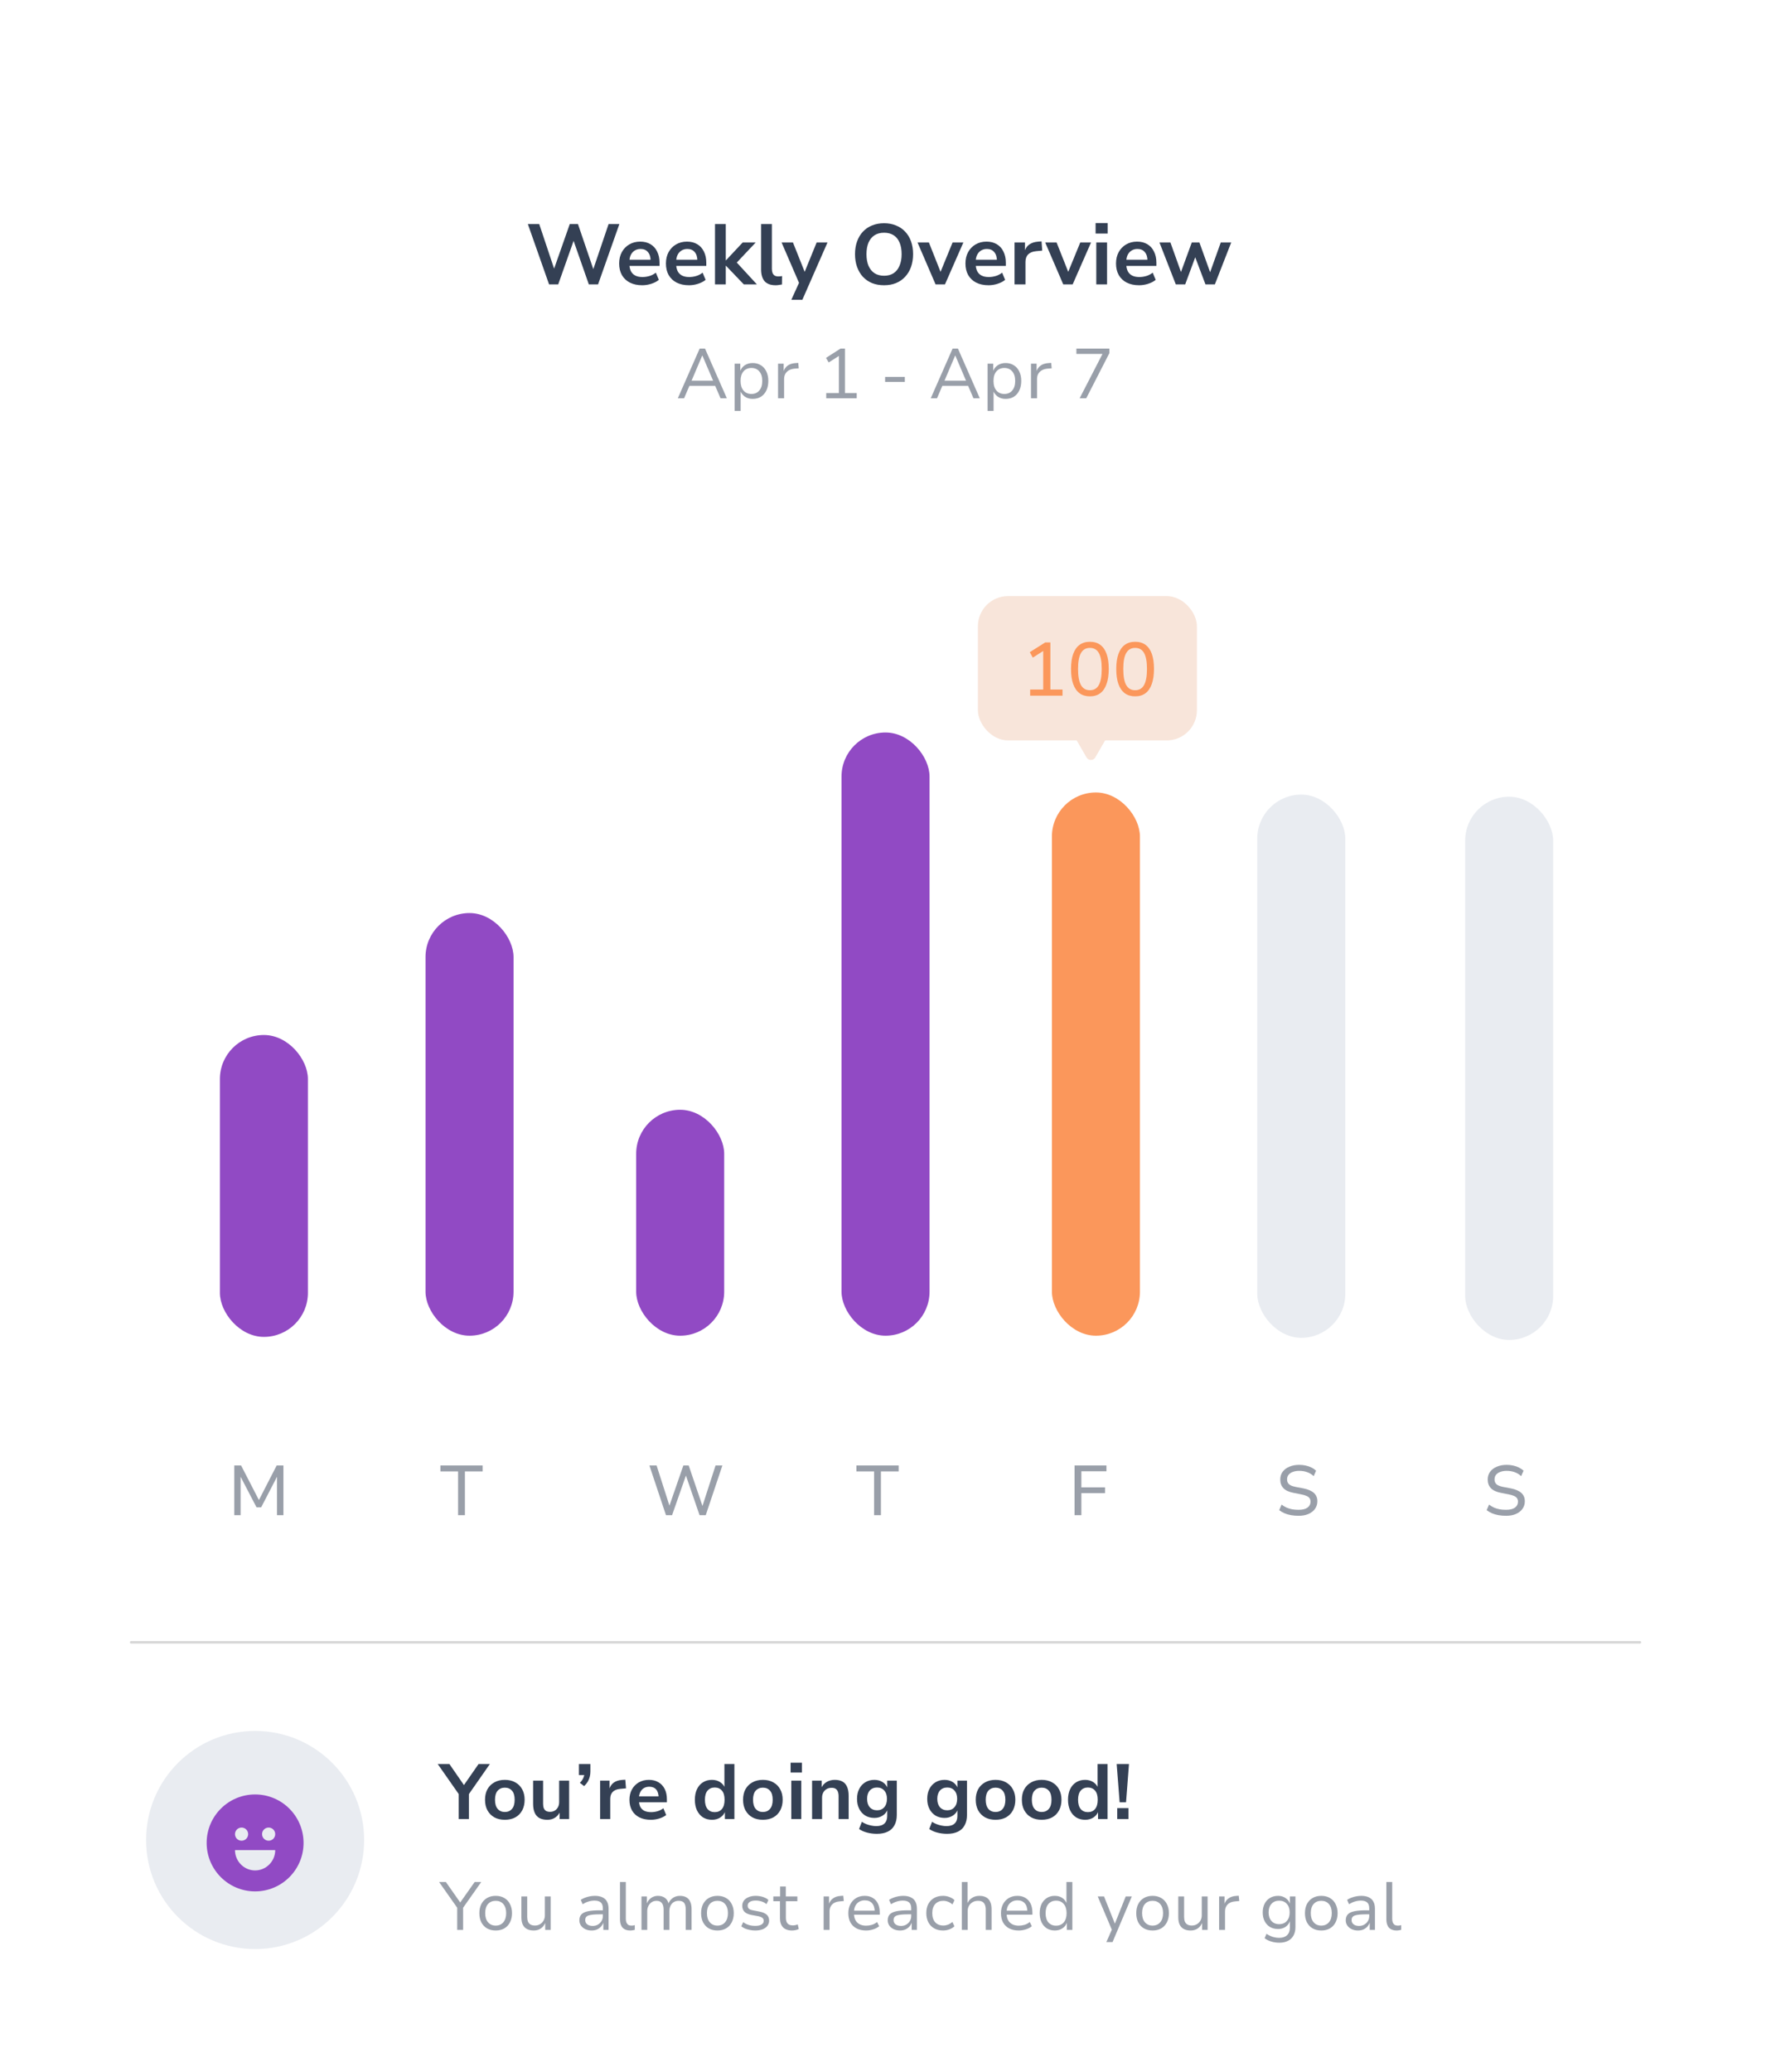 <svg width="242" height="283" viewBox="0 0 242 283" fill="none" xmlns="http://www.w3.org/2000/svg">
<g filter="url(#filter0_d_112_409)">
<g clip-path="url(#clip0_112_409)">
<rect x="4.01" y="0.531" width="233.99" height="273.708" rx="8" fill="white"/>
<rect x="4.01" y="0.531" width="233.99" height="273.708" rx="10.31" fill="white"/>
<path d="M62.677 244.484V240.606L62.965 241.48L59.811 236.973H61.409L63.508 240.009H63.284L65.394 236.973H66.938L63.795 241.48L64.073 240.606V244.484H62.677ZM68.983 244.59C68.436 244.59 67.96 244.48 67.556 244.26C67.151 244.033 66.835 243.713 66.607 243.301C66.387 242.889 66.277 242.406 66.277 241.852C66.277 241.298 66.387 240.819 66.607 240.414C66.835 240.009 67.151 239.697 67.556 239.477C67.96 239.249 68.436 239.136 68.983 239.136C69.537 239.136 70.013 239.249 70.411 239.477C70.816 239.697 71.128 240.009 71.348 240.414C71.576 240.819 71.689 241.298 71.689 241.852C71.689 242.406 71.579 242.889 71.359 243.301C71.139 243.713 70.826 244.033 70.421 244.26C70.016 244.48 69.537 244.59 68.983 244.59ZM68.983 243.525C69.395 243.525 69.722 243.383 69.963 243.099C70.205 242.815 70.326 242.399 70.326 241.852C70.326 241.306 70.205 240.894 69.963 240.617C69.722 240.34 69.395 240.201 68.983 240.201C68.578 240.201 68.252 240.34 68.003 240.617C67.761 240.894 67.641 241.306 67.641 241.852C67.641 242.399 67.761 242.815 68.003 243.099C68.252 243.383 68.578 243.525 68.983 243.525ZM74.798 244.59C74.365 244.59 74.002 244.512 73.711 244.356C73.42 244.193 73.203 243.948 73.061 243.621C72.919 243.294 72.848 242.889 72.848 242.406V239.242H74.212V242.406C74.212 242.648 74.244 242.85 74.308 243.014C74.379 243.177 74.485 243.301 74.627 243.387C74.769 243.465 74.951 243.504 75.171 243.504C75.412 243.504 75.625 243.447 75.81 243.333C75.995 243.22 76.14 243.063 76.247 242.865C76.353 242.659 76.406 242.428 76.406 242.172V239.242H77.77V244.484H76.47V243.397H76.577C76.413 243.781 76.179 244.076 75.874 244.281C75.576 244.487 75.217 244.59 74.798 244.59ZM79.822 239.988L79.236 239.541C79.385 239.392 79.503 239.246 79.588 239.104C79.68 238.955 79.748 238.806 79.79 238.656C79.833 238.507 79.858 238.355 79.865 238.198L80.184 238.475H79.109V236.973H80.675V237.996C80.675 238.244 80.646 238.482 80.589 238.71C80.532 238.937 80.444 239.157 80.323 239.37C80.202 239.576 80.035 239.782 79.822 239.988ZM82.004 244.484V239.242H83.293V240.51H83.229C83.336 240.091 83.535 239.768 83.826 239.541C84.124 239.313 84.508 239.182 84.976 239.146L85.445 239.115L85.541 240.297L84.71 240.372C84.277 240.414 83.947 240.553 83.719 240.787C83.499 241.014 83.389 241.327 83.389 241.725V244.484H82.004ZM88.943 244.59C88.332 244.59 87.806 244.48 87.366 244.26C86.933 244.04 86.599 243.727 86.365 243.323C86.13 242.911 86.013 242.424 86.013 241.863C86.013 241.33 86.123 240.862 86.343 240.457C86.571 240.045 86.883 239.722 87.281 239.487C87.686 239.253 88.151 239.136 88.677 239.136C89.181 239.136 89.614 239.246 89.976 239.466C90.346 239.679 90.63 239.985 90.829 240.382C91.027 240.773 91.127 241.245 91.127 241.799V242.204H87.11V241.394H90.157L89.998 241.565C89.998 241.082 89.888 240.713 89.667 240.457C89.447 240.201 89.131 240.073 88.719 240.073C88.428 240.073 88.176 240.141 87.963 240.276C87.75 240.411 87.586 240.602 87.473 240.851C87.359 241.093 87.302 241.387 87.302 241.735V241.831C87.302 242.222 87.363 242.545 87.483 242.801C87.611 243.049 87.799 243.237 88.048 243.365C88.304 243.486 88.613 243.546 88.975 243.546C89.266 243.546 89.557 243.504 89.848 243.419C90.14 243.333 90.406 243.198 90.647 243.014L91.031 243.941C90.768 244.147 90.448 244.306 90.072 244.42C89.696 244.534 89.319 244.59 88.943 244.59ZM97.294 244.59C96.825 244.59 96.413 244.48 96.058 244.26C95.71 244.033 95.436 243.713 95.238 243.301C95.046 242.889 94.95 242.406 94.95 241.852C94.95 241.298 95.046 240.819 95.238 240.414C95.429 240.009 95.699 239.697 96.047 239.477C96.402 239.249 96.814 239.136 97.283 239.136C97.716 239.136 98.089 239.239 98.402 239.445C98.721 239.651 98.942 239.924 99.062 240.265H98.988V236.973H100.351V244.484H99.052V243.387H99.115C98.988 243.763 98.76 244.058 98.434 244.271C98.114 244.484 97.734 244.59 97.294 244.59ZM97.667 243.546C98.079 243.546 98.405 243.404 98.647 243.12C98.888 242.829 99.009 242.406 99.009 241.852C99.009 241.298 98.888 240.883 98.647 240.606C98.405 240.322 98.079 240.18 97.667 240.18C97.255 240.18 96.928 240.322 96.686 240.606C96.445 240.883 96.324 241.298 96.324 241.852C96.324 242.406 96.445 242.829 96.686 243.12C96.928 243.404 97.255 243.546 97.667 243.546ZM104.242 244.59C103.695 244.59 103.219 244.48 102.814 244.26C102.409 244.033 102.093 243.713 101.866 243.301C101.646 242.889 101.536 242.406 101.536 241.852C101.536 241.298 101.646 240.819 101.866 240.414C102.093 240.009 102.409 239.697 102.814 239.477C103.219 239.249 103.695 239.136 104.242 239.136C104.796 239.136 105.271 239.249 105.669 239.477C106.074 239.697 106.386 240.009 106.607 240.414C106.834 240.819 106.948 241.298 106.948 241.852C106.948 242.406 106.837 242.889 106.617 243.301C106.397 243.713 106.085 244.033 105.68 244.26C105.275 244.48 104.796 244.59 104.242 244.59ZM104.242 243.525C104.654 243.525 104.98 243.383 105.222 243.099C105.463 242.815 105.584 242.399 105.584 241.852C105.584 241.306 105.463 240.894 105.222 240.617C104.98 240.34 104.654 240.201 104.242 240.201C103.837 240.201 103.51 240.34 103.261 240.617C103.02 240.894 102.899 241.306 102.899 241.852C102.899 242.399 103.02 242.815 103.261 243.099C103.51 243.383 103.837 243.525 104.242 243.525ZM108.032 238.134V236.792H109.577V238.134H108.032ZM108.128 244.484V239.242H109.492V244.484H108.128ZM110.968 244.484V239.242H112.279V240.297H112.204C112.367 239.921 112.612 239.633 112.939 239.434C113.273 239.235 113.649 239.136 114.068 239.136C114.494 239.136 114.846 239.214 115.123 239.37C115.407 239.526 115.617 239.768 115.752 240.095C115.894 240.421 115.965 240.83 115.965 241.32V244.484H114.59V241.384C114.59 241.121 114.555 240.904 114.484 240.734C114.42 240.563 114.317 240.436 114.175 240.35C114.04 240.265 113.862 240.222 113.642 240.222C113.379 240.222 113.149 240.279 112.95 240.393C112.758 240.507 112.605 240.666 112.492 240.872C112.385 241.071 112.332 241.302 112.332 241.565V244.484H110.968ZM119.827 246.508C119.358 246.508 118.911 246.451 118.484 246.338C118.065 246.231 117.7 246.068 117.387 245.848L117.771 244.867C117.962 244.995 118.168 245.102 118.388 245.187C118.609 245.272 118.832 245.336 119.06 245.379C119.287 245.428 119.511 245.453 119.731 245.453C120.228 245.453 120.601 245.336 120.849 245.102C121.105 244.867 121.233 244.519 121.233 244.058V243.163H121.286C121.173 243.518 120.949 243.802 120.615 244.015C120.288 244.228 119.912 244.335 119.486 244.335C119.01 244.335 118.594 244.228 118.239 244.015C117.884 243.795 117.607 243.49 117.408 243.099C117.209 242.708 117.11 242.254 117.11 241.735C117.11 241.21 117.209 240.755 117.408 240.372C117.607 239.981 117.884 239.679 118.239 239.466C118.594 239.246 119.01 239.136 119.486 239.136C119.919 239.136 120.299 239.242 120.626 239.455C120.952 239.669 121.173 239.953 121.286 240.308H121.233V239.242H122.543V243.919C122.543 244.48 122.437 244.953 122.224 245.336C122.018 245.727 121.712 246.018 121.308 246.21C120.903 246.409 120.409 246.508 119.827 246.508ZM119.848 243.291C120.26 243.291 120.587 243.152 120.828 242.875C121.077 242.591 121.201 242.208 121.201 241.725C121.201 241.249 121.077 240.872 120.828 240.595C120.587 240.318 120.26 240.18 119.848 240.18C119.429 240.18 119.095 240.318 118.847 240.595C118.605 240.872 118.484 241.249 118.484 241.725C118.484 242.208 118.605 242.591 118.847 242.875C119.095 243.152 119.429 243.291 119.848 243.291ZM129.419 246.508C128.95 246.508 128.503 246.451 128.077 246.338C127.658 246.231 127.292 246.068 126.979 245.848L127.363 244.867C127.555 244.995 127.761 245.102 127.981 245.187C128.201 245.272 128.425 245.336 128.652 245.379C128.879 245.428 129.103 245.453 129.323 245.453C129.82 245.453 130.193 245.336 130.442 245.102C130.697 244.867 130.825 244.519 130.825 244.058V243.163H130.879C130.765 243.518 130.541 243.802 130.207 244.015C129.881 244.228 129.504 244.335 129.078 244.335C128.602 244.335 128.187 244.228 127.832 244.015C127.477 243.795 127.2 243.49 127.001 243.099C126.802 242.708 126.702 242.254 126.702 241.735C126.702 241.21 126.802 240.755 127.001 240.372C127.2 239.981 127.477 239.679 127.832 239.466C128.187 239.246 128.602 239.136 129.078 239.136C129.511 239.136 129.891 239.242 130.218 239.455C130.545 239.669 130.765 239.953 130.879 240.308H130.825V239.242H132.136V243.919C132.136 244.48 132.029 244.953 131.816 245.336C131.61 245.727 131.305 246.018 130.9 246.21C130.495 246.409 130.001 246.508 129.419 246.508ZM129.44 243.291C129.852 243.291 130.179 243.152 130.42 242.875C130.669 242.591 130.793 242.208 130.793 241.725C130.793 241.249 130.669 240.872 130.42 240.595C130.179 240.318 129.852 240.18 129.44 240.18C129.021 240.18 128.687 240.318 128.439 240.595C128.197 240.872 128.077 241.249 128.077 241.725C128.077 242.208 128.197 242.591 128.439 242.875C128.687 243.152 129.021 243.291 129.44 243.291ZM136.036 244.59C135.489 244.59 135.013 244.48 134.608 244.26C134.203 244.033 133.887 243.713 133.66 243.301C133.44 242.889 133.33 242.406 133.33 241.852C133.33 241.298 133.44 240.819 133.66 240.414C133.887 240.009 134.203 239.697 134.608 239.477C135.013 239.249 135.489 239.136 136.036 239.136C136.59 239.136 137.065 239.249 137.463 239.477C137.868 239.697 138.18 240.009 138.401 240.414C138.628 240.819 138.742 241.298 138.742 241.852C138.742 242.406 138.631 242.889 138.411 243.301C138.191 243.713 137.879 244.033 137.474 244.26C137.069 244.48 136.59 244.59 136.036 244.59ZM136.036 243.525C136.447 243.525 136.774 243.383 137.016 243.099C137.257 242.815 137.378 242.399 137.378 241.852C137.378 241.306 137.257 240.894 137.016 240.617C136.774 240.34 136.447 240.201 136.036 240.201C135.631 240.201 135.304 240.34 135.055 240.617C134.814 240.894 134.693 241.306 134.693 241.852C134.693 242.399 134.814 242.815 135.055 243.099C135.304 243.383 135.631 243.525 136.036 243.525ZM142.34 244.59C141.793 244.59 141.318 244.48 140.913 244.26C140.508 244.033 140.192 243.713 139.965 243.301C139.744 242.889 139.634 242.406 139.634 241.852C139.634 241.298 139.744 240.819 139.965 240.414C140.192 240.009 140.508 239.697 140.913 239.477C141.318 239.249 141.793 239.136 142.34 239.136C142.894 239.136 143.37 239.249 143.768 239.477C144.173 239.697 144.485 240.009 144.705 240.414C144.933 240.819 145.046 241.298 145.046 241.852C145.046 242.406 144.936 242.889 144.716 243.301C144.496 243.713 144.183 244.033 143.778 244.26C143.374 244.48 142.894 244.59 142.34 244.59ZM142.34 243.525C142.752 243.525 143.079 243.383 143.32 243.099C143.562 242.815 143.683 242.399 143.683 241.852C143.683 241.306 143.562 240.894 143.32 240.617C143.079 240.34 142.752 240.201 142.34 240.201C141.935 240.201 141.609 240.34 141.36 240.617C141.119 240.894 140.998 241.306 140.998 241.852C140.998 242.399 141.119 242.815 141.36 243.099C141.609 243.383 141.935 243.525 142.34 243.525ZM148.283 244.59C147.814 244.59 147.402 244.48 147.047 244.26C146.699 244.033 146.425 243.713 146.227 243.301C146.035 242.889 145.939 242.406 145.939 241.852C145.939 241.298 146.035 240.819 146.227 240.414C146.418 240.009 146.688 239.697 147.036 239.477C147.391 239.249 147.803 239.136 148.272 239.136C148.705 239.136 149.078 239.239 149.391 239.445C149.71 239.651 149.93 239.924 150.051 240.265H149.977V236.973H151.34V244.484H150.041V243.387H150.104C149.977 243.763 149.749 244.058 149.423 244.271C149.103 244.484 148.723 244.59 148.283 244.59ZM148.656 243.546C149.068 243.546 149.394 243.404 149.636 243.12C149.877 242.829 149.998 242.406 149.998 241.852C149.998 241.298 149.877 240.883 149.636 240.606C149.394 240.322 149.068 240.18 148.656 240.18C148.244 240.18 147.917 240.322 147.675 240.606C147.434 240.883 147.313 241.298 147.313 241.852C147.313 242.406 147.434 242.829 147.675 243.12C147.917 243.404 148.244 243.546 148.656 243.546ZM152.993 242.204L152.588 236.973H154.272L153.867 242.204H152.993ZM152.663 244.484V242.992H154.197V244.484H152.663Z" fill="#344054"/>
<path d="M75.028 34.848L72.13 26.611H73.684L75.928 33.329H75.495L77.856 26.611H78.977L81.267 33.329H80.882L83.16 26.611H84.633L81.723 34.848H80.461L78.253 28.539H78.51L76.278 34.848H75.028ZM87.761 34.965C87.107 34.965 86.542 34.844 86.067 34.603C85.6 34.361 85.237 34.019 84.98 33.575C84.731 33.131 84.606 32.605 84.606 31.997C84.606 31.405 84.727 30.887 84.969 30.443C85.218 29.991 85.557 29.641 85.985 29.392C86.421 29.135 86.92 29.006 87.481 29.006C88.026 29.006 88.493 29.123 88.883 29.357C89.28 29.59 89.584 29.925 89.794 30.362C90.012 30.79 90.121 31.3 90.121 31.892V32.325H85.787V31.483H89.093L88.906 31.659C88.906 31.129 88.785 30.724 88.544 30.443C88.31 30.155 87.975 30.011 87.539 30.011C87.212 30.011 86.932 30.089 86.698 30.245C86.472 30.393 86.297 30.603 86.172 30.876C86.055 31.148 85.997 31.476 85.997 31.857V31.951C85.997 32.379 86.063 32.733 86.195 33.014C86.328 33.287 86.526 33.493 86.791 33.633C87.056 33.773 87.387 33.843 87.784 33.843C88.104 33.843 88.423 33.797 88.743 33.703C89.062 33.61 89.354 33.458 89.619 33.248L90.028 34.229C89.755 34.455 89.413 34.634 89 34.767C88.587 34.899 88.174 34.965 87.761 34.965ZM94.151 34.965C93.497 34.965 92.932 34.844 92.457 34.603C91.99 34.361 91.627 34.019 91.37 33.575C91.121 33.131 90.996 32.605 90.996 31.997C90.996 31.405 91.117 30.887 91.359 30.443C91.608 29.991 91.947 29.641 92.375 29.392C92.811 29.135 93.31 29.006 93.871 29.006C94.416 29.006 94.883 29.123 95.273 29.357C95.67 29.59 95.974 29.925 96.184 30.362C96.402 30.79 96.511 31.3 96.511 31.892V32.325H92.176V31.483H95.483L95.296 31.659C95.296 31.129 95.175 30.724 94.934 30.443C94.7 30.155 94.365 30.011 93.929 30.011C93.602 30.011 93.322 30.089 93.088 30.245C92.862 30.393 92.687 30.603 92.562 30.876C92.445 31.148 92.387 31.476 92.387 31.857V31.951C92.387 32.379 92.453 32.733 92.585 33.014C92.718 33.287 92.916 33.493 93.181 33.633C93.446 33.773 93.777 33.843 94.174 33.843C94.494 33.843 94.813 33.797 95.133 33.703C95.452 33.61 95.744 33.458 96.009 33.248L96.418 34.229C96.145 34.455 95.802 34.634 95.39 34.767C94.977 34.899 94.564 34.965 94.151 34.965ZM97.702 34.848V26.611H99.174V31.565H99.197L101.487 29.123H103.264L100.389 32.173L100.401 31.565L103.427 34.848H101.639L99.197 32.301H99.174V34.848H97.702ZM105.987 34.965C105.309 34.965 104.807 34.782 104.479 34.416C104.16 34.042 104 33.501 104 32.792V26.611H105.473V32.71C105.473 32.936 105.504 33.131 105.566 33.294C105.636 33.45 105.734 33.567 105.858 33.645C105.991 33.723 106.154 33.762 106.349 33.762C106.435 33.762 106.52 33.758 106.606 33.75C106.699 33.742 106.785 33.727 106.863 33.703L106.851 34.86C106.703 34.891 106.559 34.915 106.419 34.93C106.287 34.953 106.143 34.965 105.987 34.965ZM108.132 36.952L109.324 34.323V34.965L106.8 29.123H108.354L110.118 33.54H109.791L111.591 29.123H113.074L109.639 36.952H108.132ZM120.807 34.965C120.199 34.965 119.65 34.868 119.16 34.673C118.677 34.471 118.26 34.182 117.909 33.809C117.567 33.435 117.302 32.987 117.115 32.465C116.928 31.943 116.834 31.363 116.834 30.724C116.834 30.077 116.928 29.497 117.115 28.983C117.302 28.461 117.567 28.017 117.909 27.651C118.26 27.277 118.677 26.992 119.16 26.798C119.65 26.595 120.199 26.494 120.807 26.494C121.407 26.494 121.948 26.595 122.431 26.798C122.922 26.992 123.339 27.273 123.681 27.639C124.032 28.005 124.301 28.449 124.488 28.971C124.675 29.485 124.768 30.066 124.768 30.712C124.768 31.359 124.675 31.943 124.488 32.465C124.301 32.987 124.032 33.435 123.681 33.809C123.339 34.182 122.922 34.471 122.431 34.673C121.948 34.868 121.407 34.965 120.807 34.965ZM120.807 33.668C121.313 33.668 121.742 33.555 122.092 33.329C122.451 33.096 122.723 32.757 122.91 32.313C123.105 31.869 123.202 31.339 123.202 30.724C123.202 30.101 123.109 29.571 122.922 29.135C122.735 28.691 122.462 28.356 122.104 28.13C121.746 27.904 121.313 27.791 120.807 27.791C120.301 27.791 119.868 27.904 119.51 28.13C119.152 28.356 118.875 28.691 118.68 29.135C118.494 29.571 118.4 30.101 118.4 30.724C118.4 31.339 118.494 31.869 118.68 32.313C118.875 32.757 119.152 33.096 119.51 33.329C119.868 33.555 120.301 33.668 120.807 33.668ZM127.842 34.848L125.377 29.123H126.931L128.683 33.54H128.356L130.167 29.123H131.64L129.127 34.848H127.842ZM135.081 34.965C134.427 34.965 133.862 34.844 133.387 34.603C132.919 34.361 132.557 34.019 132.3 33.575C132.051 33.131 131.926 32.605 131.926 31.997C131.926 31.405 132.047 30.887 132.288 30.443C132.538 29.991 132.877 29.641 133.305 29.392C133.741 29.135 134.24 29.006 134.801 29.006C135.346 29.006 135.813 29.123 136.203 29.357C136.6 29.59 136.904 29.925 137.114 30.362C137.332 30.79 137.441 31.3 137.441 31.892V32.325H133.106V31.483H136.413L136.226 31.659C136.226 31.129 136.105 30.724 135.864 30.443C135.63 30.155 135.295 30.011 134.859 30.011C134.532 30.011 134.251 30.089 134.018 30.245C133.792 30.393 133.617 30.603 133.492 30.876C133.375 31.148 133.317 31.476 133.317 31.857V31.951C133.317 32.379 133.383 32.733 133.515 33.014C133.648 33.287 133.846 33.493 134.111 33.633C134.376 33.773 134.707 33.843 135.104 33.843C135.424 33.843 135.743 33.797 136.062 33.703C136.382 33.61 136.674 33.458 136.939 33.248L137.348 34.229C137.075 34.455 136.732 34.634 136.32 34.767C135.907 34.899 135.494 34.965 135.081 34.965ZM138.632 34.848V29.123H140.057V30.514H139.952C140.061 30.046 140.275 29.688 140.595 29.439C140.914 29.189 141.338 29.045 141.868 29.006L142.324 28.971L142.417 30.233L141.564 30.315C141.089 30.362 140.731 30.51 140.489 30.759C140.248 31 140.127 31.343 140.127 31.787V34.848H138.632ZM145.289 34.848L142.823 29.123H144.378L146.13 33.54H145.803L147.614 29.123H149.086L146.574 34.848H145.289ZM149.709 27.908V26.471H151.357V27.908H149.709ZM149.803 34.848V29.123H151.275V34.848H149.803ZM155.654 34.965C155 34.965 154.435 34.844 153.96 34.603C153.493 34.361 153.13 34.019 152.873 33.575C152.624 33.131 152.499 32.605 152.499 31.997C152.499 31.405 152.62 30.887 152.862 30.443C153.111 29.991 153.45 29.641 153.878 29.392C154.314 29.135 154.813 29.006 155.374 29.006C155.919 29.006 156.387 29.123 156.776 29.357C157.173 29.59 157.477 29.925 157.687 30.362C157.906 30.79 158.015 31.3 158.015 31.892V32.325H153.68V31.483H156.986L156.799 31.659C156.799 31.129 156.679 30.724 156.437 30.443C156.203 30.155 155.869 30.011 155.432 30.011C155.105 30.011 154.825 30.089 154.591 30.245C154.365 30.393 154.19 30.603 154.065 30.876C153.948 31.148 153.89 31.476 153.89 31.857V31.951C153.89 32.379 153.956 32.733 154.089 33.014C154.221 33.287 154.42 33.493 154.684 33.633C154.949 33.773 155.28 33.843 155.678 33.843C155.997 33.843 156.316 33.797 156.636 33.703C156.955 33.61 157.247 33.458 157.512 33.248L157.921 34.229C157.648 34.455 157.306 34.634 156.893 34.767C156.48 34.899 156.067 34.965 155.654 34.965ZM160.668 34.848L158.436 29.123H159.932L161.497 33.493H161.252L162.853 29.123H163.893L165.47 33.493H165.248L166.814 29.123H168.239L166.007 34.848H164.722L163.005 30.303H163.636L161.953 34.848H160.668Z" fill="#344054"/>
<path opacity="0.5" d="M92.623 50.402L95.606 43.618H96.337L99.32 50.402H98.454L97.626 48.468L98.031 48.709H93.903L94.307 48.468L93.479 50.402H92.623ZM95.952 44.581L94.422 48.189L94.191 48.006H97.752L97.521 48.189L95.981 44.581H95.952ZM100.388 52.134V45.678H101.158V46.745H101.12C101.248 46.386 101.463 46.104 101.764 45.899C102.072 45.694 102.435 45.591 102.852 45.591C103.281 45.591 103.657 45.694 103.977 45.899C104.298 46.098 104.545 46.38 104.718 46.745C104.898 47.111 104.988 47.541 104.988 48.035C104.988 48.523 104.901 48.952 104.728 49.324C104.555 49.696 104.308 49.985 103.987 50.19C103.666 50.389 103.288 50.489 102.852 50.489C102.441 50.489 102.088 50.389 101.793 50.19C101.498 49.985 101.286 49.712 101.158 49.373H101.206V52.134H100.388ZM102.678 49.815C103.134 49.815 103.493 49.658 103.756 49.344C104.026 49.029 104.16 48.593 104.16 48.035C104.16 47.477 104.026 47.044 103.756 46.736C103.493 46.422 103.134 46.264 102.678 46.264C102.223 46.264 101.86 46.422 101.591 46.736C101.328 47.044 101.196 47.477 101.196 48.035C101.196 48.593 101.328 49.029 101.591 49.344C101.86 49.658 102.223 49.815 102.678 49.815ZM106.318 50.402V45.678H107.087V46.784H107.049C107.164 46.418 107.36 46.136 107.636 45.937C107.918 45.738 108.274 45.626 108.704 45.6L109.079 45.572L109.147 46.312L108.531 46.361C108.095 46.406 107.755 46.553 107.511 46.803C107.267 47.047 107.145 47.365 107.145 47.756V50.402H106.318ZM112.9 50.402V49.69H114.632V44.301L115.075 44.34L113.237 45.514L112.871 44.888L114.854 43.618H115.46V49.69H117.067V50.402H112.9ZM120.946 48.17V47.486H123.64V48.17H120.946ZM127.185 50.402L130.168 43.618H130.899L133.882 50.402H133.016L132.189 48.468L132.593 48.709H128.465L128.869 48.468L128.041 50.402H127.185ZM130.514 44.581L128.984 48.189L128.753 48.006H132.314L132.083 48.189L130.543 44.581H130.514ZM134.95 52.134V45.678H135.72V46.745H135.682C135.81 46.386 136.025 46.104 136.326 45.899C136.634 45.694 136.997 45.591 137.414 45.591C137.843 45.591 138.219 45.694 138.539 45.899C138.86 46.098 139.107 46.38 139.28 46.745C139.46 47.111 139.55 47.541 139.55 48.035C139.55 48.523 139.463 48.952 139.29 49.324C139.117 49.696 138.87 49.985 138.549 50.19C138.228 50.389 137.85 50.489 137.414 50.489C137.003 50.489 136.65 50.389 136.355 50.19C136.06 49.985 135.848 49.712 135.72 49.373H135.768V52.134H134.95ZM137.24 49.815C137.696 49.815 138.055 49.658 138.318 49.344C138.588 49.029 138.722 48.593 138.722 48.035C138.722 47.477 138.588 47.044 138.318 46.736C138.055 46.422 137.696 46.264 137.24 46.264C136.785 46.264 136.423 46.422 136.153 46.736C135.89 47.044 135.759 47.477 135.759 48.035C135.759 48.593 135.89 49.029 136.153 49.344C136.423 49.658 136.785 49.815 137.24 49.815ZM140.88 50.402V45.678H141.65V46.784H141.611C141.727 46.418 141.922 46.136 142.198 45.937C142.48 45.738 142.836 45.626 143.266 45.6L143.641 45.572L143.709 46.312L143.093 46.361C142.657 46.406 142.317 46.553 142.073 46.803C141.829 47.047 141.707 47.365 141.707 47.756V50.402H140.88ZM147.53 50.402L150.849 43.965L150.878 44.349H147.087V43.618H151.59V44.244L148.434 50.402H147.53Z" fill="#344054"/>
<path opacity="0.5" d="M62.475 259.629V256.233L62.633 256.827L59.998 253.088H60.926L62.93 255.945H62.846L64.86 253.088H65.76L63.125 256.827L63.282 256.233V259.629H62.475ZM67.738 259.713C67.28 259.713 66.884 259.617 66.55 259.425C66.216 259.227 65.956 258.952 65.771 258.599C65.591 258.24 65.502 257.823 65.502 257.347C65.502 256.87 65.591 256.456 65.771 256.103C65.956 255.744 66.216 255.469 66.55 255.277C66.884 255.079 67.28 254.98 67.738 254.98C68.189 254.98 68.582 255.079 68.916 255.277C69.25 255.469 69.507 255.744 69.686 256.103C69.872 256.456 69.965 256.87 69.965 257.347C69.965 257.823 69.872 258.24 69.686 258.599C69.507 258.952 69.25 259.227 68.916 259.425C68.582 259.617 68.189 259.713 67.738 259.713ZM67.729 259.045C68.174 259.045 68.523 258.893 68.777 258.59C69.037 258.287 69.167 257.869 69.167 257.337C69.167 256.811 69.037 256.4 68.777 256.103C68.523 255.806 68.177 255.658 67.738 255.658C67.293 255.658 66.94 255.806 66.68 256.103C66.427 256.4 66.3 256.811 66.3 257.337C66.3 257.869 66.43 258.287 66.689 258.59C66.949 258.893 67.296 259.045 67.729 259.045ZM72.942 259.713C72.564 259.713 72.249 259.645 71.995 259.509C71.748 259.372 71.559 259.171 71.429 258.905C71.305 258.633 71.244 258.296 71.244 257.894V255.064H72.042V257.866C72.042 258.107 72.076 258.318 72.144 258.497C72.218 258.67 72.332 258.803 72.487 258.896C72.648 258.989 72.852 259.035 73.099 259.035C73.359 259.035 73.591 258.973 73.795 258.85C73.999 258.726 74.16 258.559 74.278 258.349C74.395 258.138 74.454 257.903 74.454 257.643V255.064H75.252V259.629H74.501V258.608H74.538C74.395 258.961 74.188 259.233 73.916 259.425C73.644 259.617 73.319 259.713 72.942 259.713ZM80.848 259.713C80.526 259.713 80.239 259.654 79.985 259.536C79.731 259.413 79.53 259.246 79.382 259.035C79.24 258.825 79.168 258.59 79.168 258.33C79.168 257.984 79.261 257.712 79.447 257.514C79.632 257.316 79.929 257.173 80.338 257.087C80.746 257 81.275 256.957 81.924 256.957H82.509V257.504H81.961C81.596 257.504 81.287 257.517 81.034 257.541C80.78 257.566 80.573 257.606 80.412 257.662C80.257 257.718 80.143 257.798 80.069 257.903C80 258.002 79.966 258.129 79.966 258.284C79.966 258.537 80.059 258.735 80.245 258.878C80.436 259.02 80.684 259.091 80.987 259.091C81.247 259.091 81.482 259.032 81.692 258.915C81.903 258.791 82.07 258.627 82.193 258.423C82.317 258.219 82.379 257.993 82.379 257.746V256.688C82.379 256.317 82.283 256.048 82.091 255.88C81.906 255.713 81.621 255.63 81.238 255.63C80.965 255.63 80.696 255.67 80.43 255.751C80.171 255.825 79.898 255.949 79.614 256.122L79.354 255.528C79.533 255.41 79.728 255.311 79.939 255.231C80.155 255.151 80.378 255.089 80.607 255.045C80.842 255.002 81.071 254.98 81.293 254.98C81.689 254.98 82.026 255.045 82.305 255.175C82.583 255.299 82.793 255.491 82.936 255.751C83.084 256.01 83.158 256.344 83.158 256.753V259.629H82.444V258.608H82.462C82.388 258.819 82.277 259.007 82.128 259.174C81.98 259.342 81.797 259.475 81.581 259.573C81.364 259.666 81.12 259.713 80.848 259.713ZM86.101 259.713C85.656 259.713 85.312 259.583 85.071 259.323C84.836 259.057 84.718 258.683 84.718 258.2V253.088H85.516V258.126C85.516 258.324 85.544 258.491 85.6 258.627C85.662 258.763 85.745 258.868 85.85 258.943C85.962 259.011 86.098 259.045 86.259 259.045C86.339 259.045 86.419 259.041 86.5 259.035C86.58 259.023 86.661 259.004 86.741 258.98V259.62C86.642 259.651 86.54 259.672 86.435 259.685C86.336 259.703 86.225 259.713 86.101 259.713ZM87.655 259.629V255.064H88.397V256.066H88.369C88.45 255.856 88.561 255.67 88.703 255.509C88.852 255.342 89.028 255.212 89.232 255.12C89.436 255.027 89.662 254.98 89.909 254.98C90.305 254.98 90.63 255.079 90.884 255.277C91.137 255.469 91.298 255.735 91.366 256.075H91.32C91.437 255.76 91.632 255.5 91.904 255.296C92.183 255.086 92.52 254.98 92.916 254.98C93.262 254.98 93.553 255.048 93.788 255.185C94.023 255.314 94.199 255.516 94.317 255.788C94.441 256.054 94.502 256.394 94.502 256.808V259.629H93.704V256.855C93.704 256.453 93.633 256.153 93.491 255.955C93.349 255.757 93.098 255.658 92.739 255.658C92.473 255.658 92.245 255.72 92.053 255.843C91.867 255.961 91.722 256.128 91.617 256.344C91.518 256.555 91.468 256.796 91.468 257.068V259.629H90.68V256.855C90.68 256.459 90.599 256.162 90.438 255.964C90.284 255.76 90.042 255.658 89.715 255.658C89.455 255.658 89.229 255.723 89.037 255.853C88.852 255.983 88.706 256.153 88.601 256.363C88.496 256.573 88.443 256.805 88.443 257.059V259.629H87.655ZM98.039 259.713C97.581 259.713 97.185 259.617 96.851 259.425C96.517 259.227 96.258 258.952 96.072 258.599C95.893 258.24 95.803 257.823 95.803 257.347C95.803 256.87 95.893 256.456 96.072 256.103C96.258 255.744 96.517 255.469 96.851 255.277C97.185 255.079 97.581 254.98 98.039 254.98C98.491 254.98 98.883 255.079 99.218 255.277C99.552 255.469 99.808 255.744 99.988 256.103C100.173 256.456 100.266 256.87 100.266 257.347C100.266 257.823 100.173 258.24 99.988 258.599C99.808 258.952 99.552 259.227 99.218 259.425C98.883 259.617 98.491 259.713 98.039 259.713ZM98.03 259.045C98.475 259.045 98.825 258.893 99.078 258.59C99.338 258.287 99.468 257.869 99.468 257.337C99.468 256.811 99.338 256.4 99.078 256.103C98.825 255.806 98.478 255.658 98.039 255.658C97.594 255.658 97.241 255.806 96.981 256.103C96.728 256.4 96.601 256.811 96.601 257.337C96.601 257.869 96.731 258.287 96.991 258.59C97.25 258.893 97.597 259.045 98.03 259.045ZM103.196 259.713C102.949 259.713 102.705 259.688 102.463 259.638C102.228 259.595 102.012 259.533 101.814 259.453C101.616 259.366 101.443 259.261 101.294 259.137L101.554 258.571C101.709 258.689 101.876 258.788 102.055 258.868C102.241 258.943 102.429 258.998 102.621 259.035C102.819 259.066 103.011 259.082 103.196 259.082C103.568 259.082 103.852 259.023 104.05 258.905C104.254 258.782 104.356 258.612 104.356 258.395C104.356 258.216 104.294 258.08 104.171 257.987C104.053 257.888 103.858 257.81 103.586 257.755L102.668 257.588C102.253 257.507 101.941 257.365 101.73 257.161C101.526 256.951 101.424 256.678 101.424 256.344C101.424 256.072 101.498 255.834 101.647 255.63C101.802 255.426 102.018 255.268 102.296 255.157C102.575 255.039 102.903 254.98 103.28 254.98C103.496 254.98 103.713 255.002 103.929 255.045C104.146 255.089 104.347 255.154 104.533 255.24C104.724 255.321 104.879 255.426 104.997 255.556L104.737 256.112C104.607 256.001 104.461 255.908 104.301 255.834C104.14 255.76 103.97 255.707 103.79 255.676C103.617 255.639 103.447 255.621 103.28 255.621C102.927 255.621 102.652 255.683 102.454 255.806C102.262 255.93 102.167 256.1 102.167 256.317C102.167 256.496 102.222 256.638 102.334 256.743C102.451 256.842 102.634 256.914 102.881 256.957L103.79 257.133C104.23 257.22 104.557 257.362 104.774 257.56C104.99 257.758 105.099 258.027 105.099 258.367C105.099 258.639 105.018 258.878 104.857 259.082C104.703 259.286 104.483 259.444 104.199 259.555C103.914 259.66 103.58 259.713 103.196 259.713ZM108.232 259.713C107.687 259.713 107.276 259.567 106.998 259.277C106.719 258.986 106.58 258.574 106.58 258.042V255.713H105.671V255.064H106.599V253.7H107.378V255.064H108.955V255.713H107.387V257.968C107.387 258.321 107.465 258.584 107.619 258.757C107.774 258.93 108.015 259.017 108.343 259.017C108.46 259.017 108.575 259.004 108.686 258.98C108.804 258.955 108.912 258.924 109.011 258.887L109.15 259.509C109.039 259.57 108.897 259.62 108.723 259.657C108.556 259.694 108.392 259.713 108.232 259.713ZM112.546 259.629V255.064H113.288V256.131H113.26C113.372 255.785 113.563 255.516 113.836 255.324C114.108 255.126 114.451 255.014 114.865 254.99L115.227 254.962L115.302 255.686L114.698 255.741C114.272 255.778 113.941 255.918 113.706 256.159C113.471 256.4 113.353 256.709 113.353 257.087V259.629H112.546ZM118.35 259.713C117.849 259.713 117.416 259.62 117.051 259.434C116.686 259.243 116.405 258.97 116.207 258.618C116.015 258.265 115.919 257.841 115.919 257.347C115.919 256.883 116.012 256.474 116.197 256.122C116.383 255.769 116.643 255.491 116.977 255.287C117.311 255.083 117.707 254.98 118.165 254.98C118.598 254.98 118.966 255.076 119.269 255.268C119.578 255.454 119.813 255.717 119.974 256.057C120.135 256.397 120.215 256.805 120.215 257.282V257.551H116.522V257.003H119.696L119.529 257.17C119.529 256.663 119.411 256.273 119.176 256.001C118.941 255.729 118.607 255.593 118.174 255.593C117.871 255.593 117.608 255.661 117.385 255.797C117.162 255.933 116.989 256.125 116.866 256.372C116.748 256.62 116.689 256.914 116.689 257.254V257.337C116.689 257.715 116.754 258.03 116.884 258.284C117.02 258.537 117.212 258.729 117.459 258.859C117.707 258.989 118.004 259.054 118.35 259.054C118.61 259.054 118.87 259.017 119.13 258.943C119.389 258.868 119.631 258.738 119.853 258.553L120.132 259.128C119.909 259.32 119.634 259.465 119.306 259.564C118.984 259.663 118.666 259.713 118.35 259.713ZM122.983 259.713C122.662 259.713 122.374 259.654 122.12 259.536C121.867 259.413 121.666 259.246 121.517 259.035C121.375 258.825 121.304 258.59 121.304 258.33C121.304 257.984 121.397 257.712 121.582 257.514C121.768 257.316 122.065 257.173 122.473 257.087C122.881 257 123.41 256.957 124.06 256.957H124.644V257.504H124.097C123.732 257.504 123.422 257.517 123.169 257.541C122.915 257.566 122.708 257.606 122.547 257.662C122.392 257.718 122.278 257.798 122.204 257.903C122.136 258.002 122.102 258.129 122.102 258.284C122.102 258.537 122.195 258.735 122.38 258.878C122.572 259.02 122.819 259.091 123.122 259.091C123.382 259.091 123.617 259.032 123.828 258.915C124.038 258.791 124.205 258.627 124.329 258.423C124.452 258.219 124.514 257.993 124.514 257.746V256.688C124.514 256.317 124.418 256.048 124.227 255.88C124.041 255.713 123.756 255.63 123.373 255.63C123.101 255.63 122.832 255.67 122.566 255.751C122.306 255.825 122.034 255.949 121.749 256.122L121.489 255.528C121.669 255.41 121.864 255.311 122.074 255.231C122.29 255.151 122.513 255.089 122.742 255.045C122.977 255.002 123.206 254.98 123.429 254.98C123.825 254.98 124.162 255.045 124.44 255.175C124.718 255.299 124.929 255.491 125.071 255.751C125.219 256.01 125.294 256.344 125.294 256.753V259.629H124.579V258.608H124.598C124.524 258.819 124.412 259.007 124.264 259.174C124.115 259.342 123.933 259.475 123.716 259.573C123.5 259.666 123.255 259.713 122.983 259.713ZM128.858 259.713C128.388 259.713 127.983 259.614 127.642 259.416C127.302 259.218 127.039 258.943 126.854 258.59C126.668 258.231 126.575 257.814 126.575 257.337C126.575 256.855 126.668 256.437 126.854 256.085C127.045 255.732 127.311 255.46 127.652 255.268C127.992 255.076 128.394 254.98 128.858 254.98C129.161 254.98 129.452 255.033 129.73 255.138C130.015 255.243 130.247 255.386 130.426 255.565L130.148 256.159C129.968 255.992 129.77 255.868 129.554 255.788C129.337 255.701 129.124 255.658 128.914 255.658C128.437 255.658 128.063 255.806 127.791 256.103C127.525 256.394 127.392 256.805 127.392 257.337C127.392 257.875 127.525 258.293 127.791 258.59C128.063 258.887 128.437 259.035 128.914 259.035C129.118 259.035 129.328 258.995 129.545 258.915C129.767 258.828 129.965 258.704 130.138 258.544L130.417 259.137C130.237 259.317 130.005 259.459 129.721 259.564C129.442 259.663 129.155 259.713 128.858 259.713ZM131.43 259.629V253.088H132.209V256.048H132.172C132.308 255.713 132.521 255.454 132.812 255.268C133.109 255.076 133.446 254.98 133.824 254.98C134.195 254.98 134.504 255.048 134.751 255.185C134.999 255.321 135.184 255.525 135.308 255.797C135.432 256.063 135.494 256.4 135.494 256.808V259.629H134.696V256.855C134.696 256.595 134.659 256.378 134.584 256.205C134.516 256.026 134.405 255.89 134.25 255.797C134.096 255.704 133.892 255.658 133.638 255.658C133.36 255.658 133.115 255.72 132.905 255.843C132.695 255.967 132.528 256.134 132.404 256.344C132.286 256.555 132.228 256.793 132.228 257.059V259.629H131.43ZM139.209 259.713C138.708 259.713 138.275 259.62 137.91 259.434C137.545 259.243 137.264 258.97 137.066 258.618C136.874 258.265 136.778 257.841 136.778 257.347C136.778 256.883 136.871 256.474 137.057 256.122C137.242 255.769 137.502 255.491 137.836 255.287C138.17 255.083 138.566 254.98 139.024 254.98C139.457 254.98 139.825 255.076 140.128 255.268C140.437 255.454 140.672 255.717 140.833 256.057C140.994 256.397 141.075 256.805 141.075 257.282V257.551H137.382V257.003H140.555L140.388 257.17C140.388 256.663 140.27 256.273 140.035 256.001C139.8 255.729 139.466 255.593 139.033 255.593C138.73 255.593 138.467 255.661 138.244 255.797C138.022 255.933 137.849 256.125 137.725 256.372C137.607 256.62 137.549 256.914 137.549 257.254V257.337C137.549 257.715 137.613 258.03 137.743 258.284C137.879 258.537 138.071 258.729 138.319 258.859C138.566 258.989 138.863 259.054 139.209 259.054C139.469 259.054 139.729 259.017 139.989 258.943C140.249 258.868 140.49 258.738 140.713 258.553L140.991 259.128C140.768 259.32 140.493 259.465 140.165 259.564C139.844 259.663 139.525 259.713 139.209 259.713ZM144.139 259.713C143.725 259.713 143.36 259.617 143.045 259.425C142.735 259.227 142.494 258.949 142.321 258.59C142.154 258.231 142.07 257.817 142.07 257.347C142.07 256.87 142.154 256.456 142.321 256.103C142.494 255.751 142.735 255.475 143.045 255.277C143.354 255.079 143.716 254.98 144.13 254.98C144.532 254.98 144.876 255.076 145.16 255.268C145.445 255.46 145.646 255.72 145.763 256.048H145.726V253.088H146.533V259.629H145.782V258.599H145.81C145.686 258.946 145.476 259.218 145.179 259.416C144.888 259.614 144.542 259.713 144.139 259.713ZM144.306 259.054C144.752 259.054 145.101 258.905 145.355 258.608C145.615 258.305 145.745 257.885 145.745 257.347C145.745 256.808 145.615 256.391 145.355 256.094C145.101 255.791 144.755 255.639 144.316 255.639C143.87 255.639 143.518 255.791 143.258 256.094C143.004 256.391 142.878 256.808 142.878 257.347C142.878 257.885 143.004 258.305 143.258 258.608C143.518 258.905 143.867 259.054 144.306 259.054ZM151.178 261.299L152.032 259.36V259.852L150 255.064H150.863L152.394 258.905H152.292L153.823 255.064H154.658L152.023 261.299H151.178ZM157.5 259.713C157.042 259.713 156.646 259.617 156.312 259.425C155.978 259.227 155.718 258.952 155.533 258.599C155.353 258.24 155.264 257.823 155.264 257.347C155.264 256.87 155.353 256.456 155.533 256.103C155.718 255.744 155.978 255.469 156.312 255.277C156.646 255.079 157.042 254.98 157.5 254.98C157.951 254.98 158.344 255.079 158.678 255.277C159.012 255.469 159.269 255.744 159.448 256.103C159.634 256.456 159.727 256.87 159.727 257.347C159.727 257.823 159.634 258.24 159.448 258.599C159.269 258.952 159.012 259.227 158.678 259.425C158.344 259.617 157.951 259.713 157.5 259.713ZM157.491 259.045C157.936 259.045 158.285 258.893 158.539 258.59C158.799 258.287 158.929 257.869 158.929 257.337C158.929 256.811 158.799 256.4 158.539 256.103C158.285 255.806 157.939 255.658 157.5 255.658C157.054 255.658 156.702 255.806 156.442 256.103C156.188 256.4 156.062 256.811 156.062 257.337C156.062 257.869 156.191 258.287 156.451 258.59C156.711 258.893 157.057 259.045 157.491 259.045ZM162.704 259.713C162.326 259.713 162.011 259.645 161.757 259.509C161.51 259.372 161.321 259.171 161.191 258.905C161.067 258.633 161.006 258.296 161.006 257.894V255.064H161.804V257.866C161.804 258.107 161.838 258.318 161.906 258.497C161.98 258.67 162.094 258.803 162.249 258.896C162.41 258.989 162.614 259.035 162.861 259.035C163.121 259.035 163.353 258.973 163.557 258.85C163.761 258.726 163.922 258.559 164.04 258.349C164.157 258.138 164.216 257.903 164.216 257.643V255.064H165.014V259.629H164.262V258.608H164.3C164.157 258.961 163.95 259.233 163.678 259.425C163.406 259.617 163.081 259.713 162.704 259.713ZM166.588 259.629V255.064H167.33V256.131H167.302C167.414 255.785 167.605 255.516 167.878 255.324C168.15 255.126 168.493 255.014 168.907 254.99L169.269 254.962L169.344 255.686L168.74 255.741C168.314 255.778 167.983 255.918 167.748 256.159C167.513 256.4 167.395 256.709 167.395 257.087V259.629H166.588ZM174.817 261.383C174.44 261.383 174.075 261.33 173.722 261.225C173.369 261.12 173.063 260.968 172.803 260.77L173.063 260.167C173.236 260.285 173.416 260.384 173.601 260.464C173.793 260.551 173.988 260.613 174.186 260.65C174.39 260.693 174.591 260.715 174.789 260.715C175.259 260.715 175.621 260.594 175.875 260.353C176.128 260.112 176.255 259.768 176.255 259.323V258.414H176.264C176.159 258.748 175.961 259.014 175.671 259.212C175.38 259.41 175.04 259.509 174.65 259.509C174.223 259.509 173.852 259.416 173.536 259.23C173.221 259.038 172.977 258.772 172.803 258.432C172.63 258.092 172.544 257.696 172.544 257.244C172.544 256.793 172.63 256.397 172.803 256.057C172.977 255.717 173.221 255.454 173.536 255.268C173.852 255.076 174.223 254.98 174.65 254.98C175.04 254.98 175.38 255.083 175.671 255.287C175.968 255.485 176.169 255.754 176.274 256.094H176.255V255.064H177.016V259.239C177.016 259.691 176.929 260.075 176.756 260.39C176.583 260.712 176.332 260.956 176.005 261.123C175.677 261.296 175.281 261.383 174.817 261.383ZM174.789 258.85C175.234 258.85 175.584 258.704 175.838 258.414C176.097 258.123 176.227 257.733 176.227 257.244C176.227 256.75 176.097 256.36 175.838 256.075C175.584 255.785 175.234 255.639 174.789 255.639C174.35 255.639 174 255.785 173.741 256.075C173.481 256.36 173.351 256.75 173.351 257.244C173.351 257.733 173.481 258.123 173.741 258.414C174 258.704 174.35 258.85 174.789 258.85ZM180.552 259.713C180.094 259.713 179.698 259.617 179.364 259.425C179.03 259.227 178.77 258.952 178.585 258.599C178.405 258.24 178.316 257.823 178.316 257.347C178.316 256.87 178.405 256.456 178.585 256.103C178.77 255.744 179.03 255.469 179.364 255.277C179.698 255.079 180.094 254.98 180.552 254.98C181.003 254.98 181.396 255.079 181.73 255.277C182.064 255.469 182.321 255.744 182.5 256.103C182.686 256.456 182.779 256.87 182.779 257.347C182.779 257.823 182.686 258.24 182.5 258.599C182.321 258.952 182.064 259.227 181.73 259.425C181.396 259.617 181.003 259.713 180.552 259.713ZM180.543 259.045C180.988 259.045 181.338 258.893 181.591 258.59C181.851 258.287 181.981 257.869 181.981 257.337C181.981 256.811 181.851 256.4 181.591 256.103C181.338 255.806 180.991 255.658 180.552 255.658C180.107 255.658 179.754 255.806 179.494 256.103C179.24 256.4 179.114 256.811 179.114 257.337C179.114 257.869 179.244 258.287 179.503 258.59C179.763 258.893 180.11 259.045 180.543 259.045ZM185.57 259.713C185.248 259.713 184.961 259.654 184.707 259.536C184.454 259.413 184.252 259.246 184.104 259.035C183.962 258.825 183.891 258.59 183.891 258.33C183.891 257.984 183.983 257.712 184.169 257.514C184.355 257.316 184.651 257.173 185.06 257.087C185.468 257 185.997 256.957 186.646 256.957H187.231V257.504H186.684C186.319 257.504 186.009 257.517 185.756 257.541C185.502 257.566 185.295 257.606 185.134 257.662C184.979 257.718 184.865 257.798 184.791 257.903C184.723 258.002 184.689 258.129 184.689 258.284C184.689 258.537 184.781 258.735 184.967 258.878C185.159 259.02 185.406 259.091 185.709 259.091C185.969 259.091 186.204 259.032 186.414 258.915C186.625 258.791 186.792 258.627 186.916 258.423C187.039 258.219 187.101 257.993 187.101 257.746V256.688C187.101 256.317 187.005 256.048 186.813 255.88C186.628 255.713 186.343 255.63 185.96 255.63C185.688 255.63 185.419 255.67 185.153 255.751C184.893 255.825 184.621 255.949 184.336 256.122L184.076 255.528C184.256 255.41 184.45 255.311 184.661 255.231C184.877 255.151 185.1 255.089 185.329 255.045C185.564 255.002 185.793 254.98 186.015 254.98C186.411 254.98 186.748 255.045 187.027 255.175C187.305 255.299 187.516 255.491 187.658 255.751C187.806 256.01 187.881 256.344 187.881 256.753V259.629H187.166V258.608H187.185C187.11 258.819 186.999 259.007 186.851 259.174C186.702 259.342 186.52 259.475 186.303 259.573C186.087 259.666 185.842 259.713 185.57 259.713ZM190.823 259.713C190.378 259.713 190.034 259.583 189.793 259.323C189.558 259.057 189.441 258.683 189.441 258.2V253.088H190.239V258.126C190.239 258.324 190.266 258.491 190.322 258.627C190.384 258.763 190.467 258.868 190.573 258.943C190.684 259.011 190.82 259.045 190.981 259.045C191.061 259.045 191.142 259.041 191.222 259.035C191.302 259.023 191.383 259.004 191.463 258.98V259.62C191.364 259.651 191.262 259.672 191.157 259.685C191.058 259.703 190.947 259.713 190.823 259.713Z" fill="#344054"/>
<path opacity="0.5" d="M224.087 220.345H17.924" stroke="#AFAFAF" stroke-width="0.344" stroke-linecap="round"/>
<path opacity="0.5" d="M32.012 202.976V196.192H32.946L35.457 201.061H35.303L37.805 196.192H38.729V202.976H37.853V197.51H37.968L35.688 201.907H35.053L32.763 197.51H32.878V202.976H32.012Z" fill="#344054"/>
<path opacity="0.5" d="M62.594 202.976V197H60.179V196.192H65.953V197H63.528V202.976H62.594Z" fill="#344054"/>
<path opacity="0.5" d="M91.001 202.976L88.74 196.192H89.722L91.569 201.965H91.377L93.378 196.192H94.109L96.072 201.965H95.909L97.776 196.192H98.709L96.438 202.976H95.591L93.676 197.414H93.782L91.838 202.976H91.001Z" fill="#344054"/>
<path opacity="0.5" d="M119.441 202.976V197H117.025V196.192H122.799V197H120.374V202.976H119.441Z" fill="#344054"/>
<path opacity="0.5" d="M146.832 202.976V196.192H151.191V196.981H147.765V199.184H150.998V199.973H147.765V202.976H146.832Z" fill="#344054"/>
<path opacity="0.5" d="M177.452 203.062C177.086 203.062 176.74 203.033 176.413 202.976C176.086 202.918 175.787 202.831 175.518 202.716C175.248 202.6 175.008 202.459 174.796 202.292L175.123 201.532C175.341 201.699 175.569 201.837 175.807 201.946C176.044 202.049 176.301 202.126 176.576 202.177C176.852 202.222 177.144 202.244 177.452 202.244C177.991 202.244 178.395 202.145 178.664 201.946C178.94 201.741 179.078 201.468 179.078 201.128C179.078 200.942 179.033 200.788 178.944 200.666C178.86 200.538 178.722 200.432 178.53 200.349C178.344 200.265 178.1 200.195 177.798 200.137L176.73 199.925C176.114 199.803 175.662 199.592 175.374 199.29C175.085 198.982 174.941 198.588 174.941 198.107C174.941 197.702 175.05 197.35 175.268 197.048C175.492 196.747 175.8 196.516 176.191 196.355C176.583 196.189 177.029 196.105 177.529 196.105C177.85 196.105 178.148 196.137 178.424 196.201C178.706 196.259 178.966 196.349 179.203 196.471C179.441 196.586 179.652 196.731 179.838 196.904L179.511 197.645C179.229 197.388 178.924 197.205 178.597 197.096C178.276 196.981 177.92 196.923 177.529 196.923C177.202 196.923 176.913 196.971 176.663 197.067C176.413 197.157 176.217 197.289 176.076 197.462C175.941 197.635 175.874 197.844 175.874 198.087C175.874 198.37 175.961 198.591 176.134 198.751C176.313 198.912 176.615 199.034 177.038 199.117L178.097 199.319C178.745 199.447 179.226 199.656 179.54 199.944C179.854 200.227 180.012 200.605 180.012 201.08C180.012 201.465 179.906 201.808 179.694 202.11C179.482 202.411 179.184 202.645 178.799 202.812C178.421 202.979 177.972 203.062 177.452 203.062Z" fill="#344054"/>
<path opacity="0.5" d="M205.802 203.062C205.436 203.062 205.089 203.033 204.762 202.976C204.435 202.918 204.137 202.831 203.867 202.716C203.598 202.6 203.357 202.459 203.146 202.292L203.473 201.532C203.691 201.699 203.919 201.837 204.156 201.946C204.393 202.049 204.65 202.126 204.926 202.177C205.202 202.222 205.494 202.244 205.802 202.244C206.34 202.244 206.745 202.145 207.014 201.946C207.29 201.741 207.428 201.468 207.428 201.128C207.428 200.942 207.383 200.788 207.293 200.666C207.21 200.538 207.072 200.432 206.879 200.349C206.693 200.265 206.449 200.195 206.148 200.137L205.08 199.925C204.464 199.803 204.012 199.592 203.723 199.29C203.434 198.982 203.29 198.588 203.29 198.107C203.29 197.702 203.399 197.35 203.617 197.048C203.842 196.747 204.15 196.516 204.541 196.355C204.932 196.189 205.378 196.105 205.878 196.105C206.199 196.105 206.498 196.137 206.773 196.201C207.056 196.259 207.315 196.349 207.553 196.471C207.79 196.586 208.002 196.731 208.188 196.904L207.861 197.645C207.578 197.388 207.274 197.205 206.947 197.096C206.626 196.981 206.27 196.923 205.878 196.923C205.551 196.923 205.263 196.971 205.012 197.067C204.762 197.157 204.567 197.289 204.425 197.462C204.291 197.635 204.223 197.844 204.223 198.087C204.223 198.37 204.31 198.591 204.483 198.751C204.663 198.912 204.964 199.034 205.388 199.117L206.446 199.319C207.094 199.447 207.575 199.656 207.89 199.944C208.204 200.227 208.361 200.605 208.361 201.08C208.361 201.465 208.255 201.808 208.044 202.11C207.832 202.411 207.534 202.645 207.149 202.812C206.77 202.979 206.321 203.062 205.802 203.062Z" fill="#344054"/>
<rect x="30.048" y="137.385" width="12.028" height="41.239" rx="6.014" fill="#914AC4"/>
<rect x="58.145" y="120.726" width="12.028" height="57.735" rx="6.014" fill="#914AC4"/>
<rect x="86.929" y="147.599" width="12.028" height="30.863" rx="6.014" fill="#914AC4"/>
<rect x="114.991" y="96.061" width="12.028" height="82.4" rx="6.014" fill="#914AC4"/>
<rect x="143.74" y="104.255" width="12.028" height="74.207" rx="6.014" fill="#FB975B"/>
<rect x="171.802" y="104.544" width="12.028" height="74.207" rx="6.014" fill="#E9ECF1"/>
<rect x="200.208" y="104.833" width="12.028" height="74.207" rx="6.014" fill="#E9ECF1"/>
<circle cx="34.86" cy="247.35" r="14.898" fill="#E9ECF1"/>
<path fill-rule="evenodd" clip-rule="evenodd" d="M34.859 254.371C38.516 254.371 41.48 251.406 41.48 247.75C41.48 244.093 38.516 241.128 34.859 241.128C31.203 241.128 28.238 244.093 28.238 247.75C28.238 251.406 31.203 254.371 34.859 254.371ZM33.01 247.449C33.506 247.449 33.909 247.047 33.909 246.55C33.909 246.053 33.506 245.651 33.01 245.651C32.513 245.651 32.111 246.053 32.111 246.55C32.111 247.047 32.513 247.449 33.01 247.449ZM37.608 246.55C37.608 247.047 37.205 247.449 36.709 247.449C36.212 247.449 35.81 247.047 35.81 246.55C35.81 246.053 36.212 245.651 36.709 245.651C37.205 245.651 37.608 246.053 37.608 246.55ZM34.859 251.508C36.377 251.508 37.608 250.251 37.608 248.733H32.111C32.111 250.251 33.341 251.508 34.859 251.508Z" fill="#914AC4"/>
<rect x="133.625" y="77.428" width="29.928" height="19.716" rx="4.124" fill="#F8E5DA"/>
<path d="M148.472 99.474C148.737 99.932 149.398 99.932 149.663 99.474L151.978 95.465H146.158L148.472 99.474Z" fill="#F8E5DA"/>
<path d="M140.767 91.03V90.195H142.551V84.576L143.056 84.607L141.128 85.834L140.716 85.091L142.819 83.761H143.53V90.195H145.19V91.03H140.767ZM148.929 91.123C148.372 91.123 147.901 90.982 147.516 90.7C147.131 90.411 146.839 89.989 146.64 89.432C146.448 88.875 146.351 88.195 146.351 87.39C146.351 86.579 146.448 85.899 146.64 85.349C146.839 84.792 147.131 84.373 147.516 84.091C147.901 83.809 148.372 83.669 148.929 83.669C149.499 83.669 149.973 83.809 150.351 84.091C150.736 84.373 151.025 84.789 151.218 85.339C151.41 85.889 151.506 86.569 151.506 87.38C151.506 88.184 151.407 88.868 151.207 89.432C151.015 89.989 150.726 90.411 150.341 90.7C149.963 90.982 149.492 91.123 148.929 91.123ZM148.929 90.287C149.479 90.287 149.884 90.054 150.145 89.586C150.413 89.112 150.547 88.377 150.547 87.38C150.547 86.383 150.413 85.655 150.145 85.194C149.884 84.734 149.479 84.504 148.929 84.504C148.386 84.504 147.98 84.737 147.712 85.205C147.444 85.665 147.31 86.39 147.31 87.38C147.31 88.377 147.444 89.112 147.712 89.586C147.98 90.054 148.386 90.287 148.929 90.287ZM155.111 91.123C154.554 91.123 154.083 90.982 153.698 90.7C153.313 90.411 153.021 89.989 152.822 89.432C152.629 88.875 152.533 88.195 152.533 87.39C152.533 86.579 152.629 85.899 152.822 85.349C153.021 84.792 153.313 84.373 153.698 84.091C154.083 83.809 154.554 83.669 155.111 83.669C155.681 83.669 156.155 83.809 156.533 84.091C156.918 84.373 157.207 84.789 157.399 85.339C157.592 85.889 157.688 86.569 157.688 87.38C157.688 88.184 157.588 88.868 157.389 89.432C157.197 89.989 156.908 90.411 156.523 90.7C156.145 90.982 155.674 91.123 155.111 91.123ZM155.111 90.287C155.66 90.287 156.066 90.054 156.327 89.586C156.595 89.112 156.729 88.377 156.729 87.38C156.729 86.383 156.595 85.655 156.327 85.194C156.066 84.734 155.66 84.504 155.111 84.504C154.568 84.504 154.162 84.737 153.894 85.205C153.626 85.665 153.492 86.39 153.492 87.38C153.492 88.377 153.626 89.112 153.894 89.586C154.162 90.054 154.568 90.287 155.111 90.287Z" fill="#FB975B"/>
</g>
</g>
<defs>
<filter id="filter0_d_112_409" x="0.01" y="0.531" width="241.99" height="281.708" filterUnits="userSpaceOnUse" color-interpolation-filters="sRGB">
<feFlood flood-opacity="0" result="BackgroundImageFix"/>
<feColorMatrix in="SourceAlpha" type="matrix" values="0 0 0 0 0 0 0 0 0 0 0 0 0 0 0 0 0 0 127 0" result="hardAlpha"/>
<feOffset dy="4"/>
<feGaussianBlur stdDeviation="2"/>
<feComposite in2="hardAlpha" operator="out"/>
<feColorMatrix type="matrix" values="0 0 0 0 0 0 0 0 0 0 0 0 0 0 0 0 0 0 0.1 0"/>
<feBlend mode="normal" in2="BackgroundImageFix" result="effect1_dropShadow_112_409"/>
<feBlend mode="normal" in="SourceGraphic" in2="effect1_dropShadow_112_409" result="shape"/>
</filter>
<clipPath id="clip0_112_409">
<rect x="4.01" y="0.531" width="233.99" height="273.708" rx="8" fill="white"/>
</clipPath>
</defs>
</svg>
